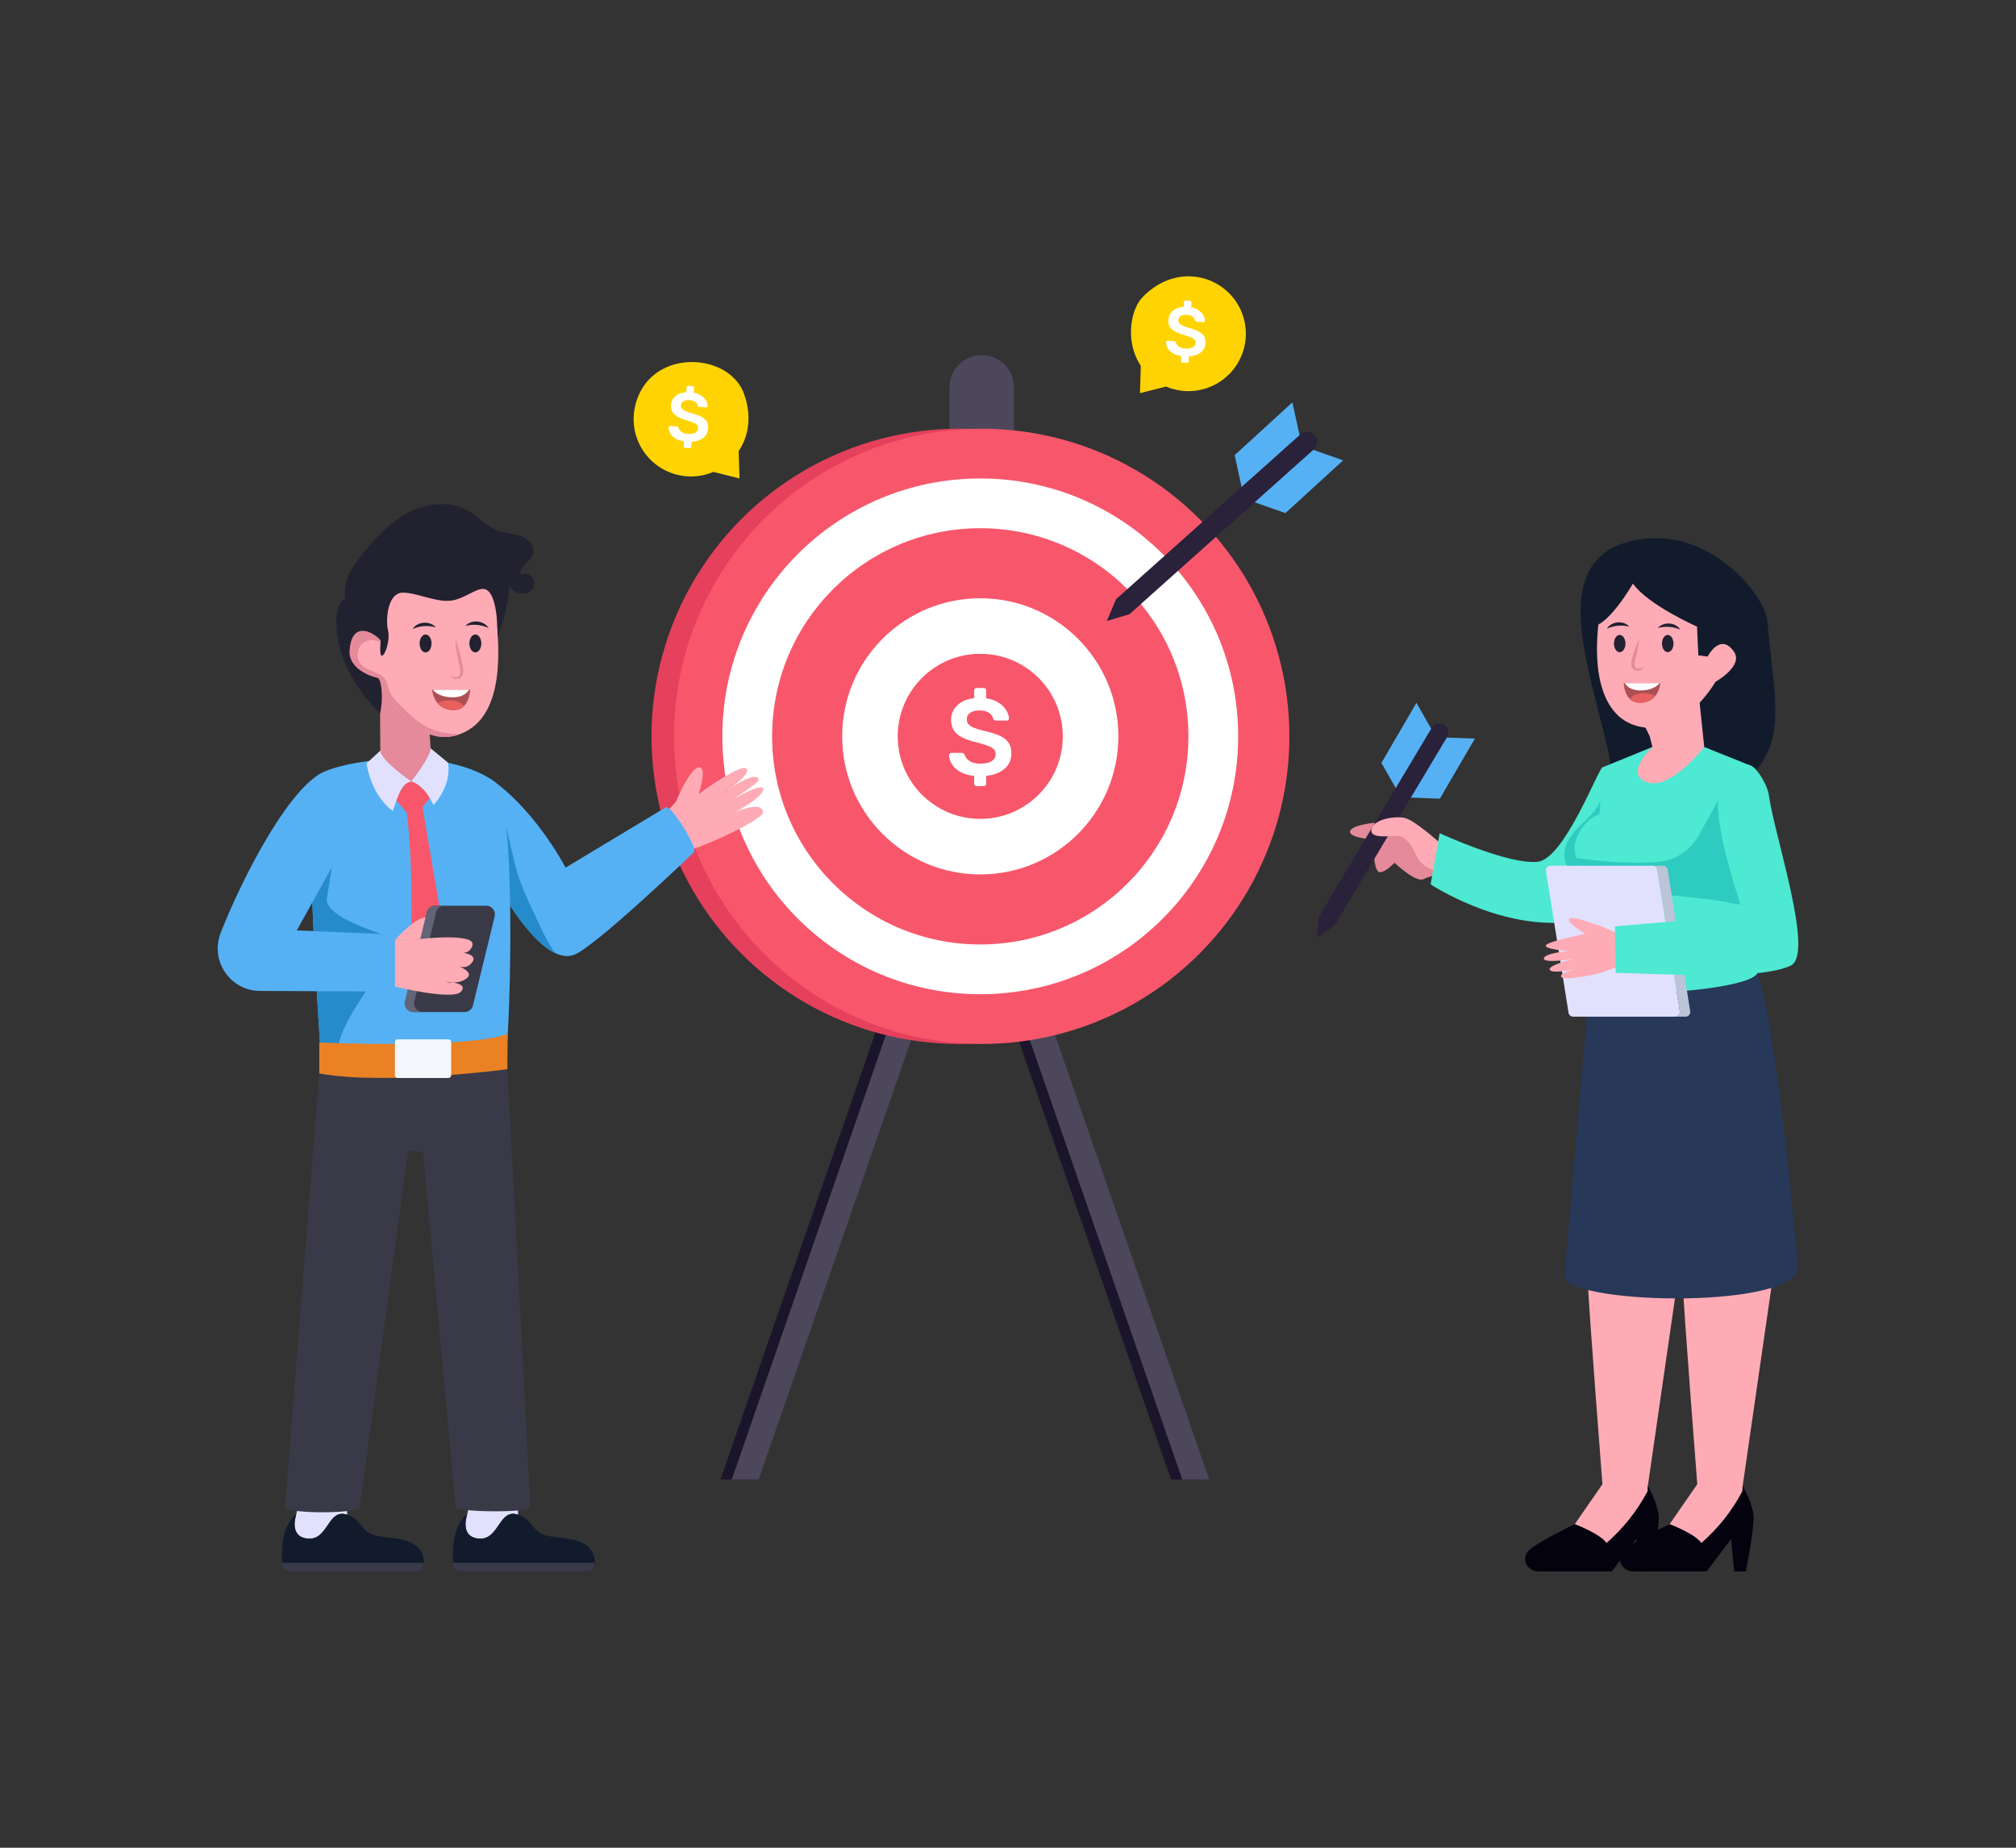 <svg xmlns="http://www.w3.org/2000/svg" xml:space="preserve" id="financial-goal" x="0" y="0" style="enable-background:new 0 0 600 550" version="1.1" viewBox="0 0 600 550">
  <rect x="0" y="0" width="600" height="550" fill="#333333" stroke="none"/>
  <g id="_x32_2">
    <path d="M356.502 440.387 302.76 285.338l-7.156 2.578 52.901 152.47zM214.43 440.387l53.741-155.049 7.157 2.578-52.902 152.47z" style="fill:#1b152b"></path>
    <path d="m359.859 440.387-53.742-155.049-7.156 2.578 52.902 152.47zM217.787 440.387l53.742-155.049 7.156 2.578-52.901 152.47zM301.762 115.286v18.537h-19.167v-18.537c0-5.297 4.295-9.576 9.575-9.576a9.568 9.568 0 0 1 6.782 2.794c1.728 1.744 2.81 4.134 2.81 6.782z" style="fill:#4d475b"></path>
    <circle cx="285.466" cy="219.181" r="91.569" style="fill:#e5415c"></circle>
    <circle cx="292.178" cy="219.181" r="91.569" style="fill:#f8576b"></circle>
    <circle cx="291.746" cy="219.181" r="76.76" style="fill:#fff"></circle>
    <circle cx="291.746" cy="219.181" r="61.951" style="fill:#f8576b"></circle>
    <circle cx="291.746" cy="219.181" r="41.099" style="fill:#fff"></circle>
    <circle cx="291.746" cy="219.181" r="24.568" style="fill:#f8576b"></circle>
    <path d="m387.467 132.72 12.281 4.308-17.182 15.704-12.281-4.308z" style="fill:#55b1f4"></path>
    <path d="m387.467 132.72-2.824-12.953-17.182 15.704 2.824 12.953z" style="fill:#55b1f4"></path>
    <path d="M336.103 182.837c.075-.055.154-.1.225-.164l54.693-48.915a2.991 2.991 0 0 0 .236-4.221 2.994 2.994 0 0 0-4.23-.245l-54.693 48.915c-.071.063-.125.137-.188.205l-2.736 6.429 6.693-2.004z" style="fill:#2a213b"></path>
    <path d="M290.157 233.786a.74.74 0 0 1-.228-.569v-2.272c-1.557-.152-2.894-.53-4.008-1.136-1.115-.605-1.958-1.347-2.532-2.224-.574-.877-.882-1.812-.925-2.807 0-.173.07-.33.21-.47.141-.142.31-.212.504-.212h2.921c.26 0 .46.048.6.146s.277.255.407.47c.237.737.74 1.354 1.509 1.85.768.499 1.823.748 3.165.748 1.493 0 2.624-.254 3.393-.764.767-.507 1.152-1.205 1.152-2.093 0-.584-.195-1.07-.585-1.461-.39-.389-.98-.73-1.769-1.022-.79-.293-1.953-.644-3.489-1.055-2.554-.605-4.426-1.407-5.616-2.402-1.19-.996-1.785-2.424-1.785-4.285 0-1.688.611-3.116 1.834-4.285 1.222-1.168 2.893-1.883 5.014-2.143v-2.239c0-.237.077-.427.228-.567s.335-.211.552-.211h2.012c.239 0 .427.07.569.21.14.141.21.33.21.568v2.305c1.407.194 2.614.612 3.62 1.25s1.774 1.38 2.304 2.223.817 1.666.86 2.467a.657.657 0 0 1-.194.486.655.655 0 0 1-.487.196h-3.084c-.454 0-.768-.196-.941-.584-.13-.694-.558-1.272-1.282-1.737-.725-.465-1.628-.699-2.71-.699-1.19 0-2.126.229-2.809.682-.682.455-1.022 1.115-1.022 1.98 0 .584.168 1.072.503 1.461.335.39.876.737 1.624 1.04.746.302 1.811.627 3.197.973 1.926.433 3.457.92 4.593 1.46 1.136.542 1.974 1.224 2.515 2.046.541.823.812 1.872.812 3.148 0 1.883-.677 3.408-2.029 4.577-1.352 1.168-3.176 1.872-5.47 2.11v2.272c0 .239-.07.427-.21.569-.142.14-.33.21-.569.21h-2.012a.78.78 0 0 1-.552-.21z" style="fill:#fff"></path>
    <path d="M91.656 457.99c5.917.483 5.917-8.573 11.147-7.25.185.041.36.092.524.154l-.318-9.343-14.02 5.59-.81 3.6-.01.02-.42 1.928c-.257 2.03.071 4.984 3.907 5.302z" style="fill:#e1e1fe"></path>
    <path d="M84.015 465.98a1.912 1.912 0 0 0 1.908 1.764h38.273c1.026 0 1.846-.81 1.918-1.826.585-8.635-9.343-7.722-14.05-8.768-4.84-1.067-4.102-4.81-8.737-6.256a3.893 3.893 0 0 0-.524-.154c-5.23-1.323-5.23 7.733-11.147 7.25-3.836-.317-4.164-3.27-3.908-5.301a9.41 9.41 0 0 1 .42-1.928l.011-.02c-4.512 3.383-4.44 11.608-4.164 15.239z" style="fill:#111b2c"></path>
    <path d="M83.938 465.199c.015.278.032.54.05.78a1.912 1.912 0 0 0 1.908 1.765h38.273c1.026 0 1.846-.81 1.918-1.826.017-.248.023-.486.023-.72H83.938z" style="fill:#3a3947"></path>
    <path d="M142.525 457.99c6.08.496 5.995-9.225 11.67-7.096l-.317-9.343-14.02 5.59-1.24 5.548c-.257 2.03.072 4.984 3.907 5.302z" style="fill:#e1e1fe"></path>
    <path d="M134.885 465.98a1.912 1.912 0 0 0 1.907 1.764h38.274c1.025 0 1.846-.81 1.918-1.826.584-8.635-9.343-7.722-14.05-8.768-5.008-1.104-4.242-5.294-9.261-6.41-5.23-1.323-5.23 7.733-11.148 7.25-3.835-.317-4.164-3.27-3.907-5.301a9.265 9.265 0 0 1 .43-1.949c-4.512 3.384-4.44 11.61-4.163 15.24z" style="fill:#111b2c"></path>
    <path d="M134.807 465.199c.015.278.032.54.05.78a1.912 1.912 0 0 0 1.908 1.765h38.274c1.025 0 1.846-.81 1.918-1.826.016-.248.022-.486.022-.72h-42.172zM84.838 448.547c0 1.587 12.297 1.994 18.595 1.22 2.163-.266 3.62-.672 3.62-1.22.306-1.684 14.41-106.053 14.41-106.053l4.39.458s9.698 103.98 9.687 105.595c0 1.643 22.272 1.79 22.272.147.068-1.672-7.168-137.075-7.168-137.075l-55.266 3.061-10.54 133.867z" style="fill:#3a3947"></path>
    <path d="M225.784 231.931c.372.816-5.073 4.276-7.37 5.817 2.574-1.484 8.484-4.424 8.706-3.033.37 2.309-7.482 6.592-8.395 7.083.99-.468 8.21-3.38 8.347-.085.108 2.445-18.97 10.832-21.081 10.97-2.118.146-4.751-.193-4.751-.193l-4.325-9.024 4.267-4.86s4.083-9.92 6.846-10.203c2.642-.27-.135 7.971-.135 7.971s13.183-9.663 14.348-7.455c.647 1.224-2.056 3.597-4.582 5.453a88.785 88.785 0 0 0-3.372 2.284 55.593 55.593 0 0 0 3.372-2.284c3.194-2.032 7.3-4.248 8.125-2.441z" style="fill:#feabb5"></path>
    <path d="M206.552 253.677s-29.698 28.446-35.769 30.568c-1.799.625-3.695.332-5.601-.577-8.71-4.125-17.479-21.096-17.479-21.096l-.85-12.512-.391-5.71-.606-12.58s11.828 7.244 22.483 26.482l29.698-17.87c1.154-1.613 9.658 11.682 8.515 13.295z" style="fill:#55b1f4"></path>
    <path d="M165.182 283.668c-8.71-4.125-17.479-21.096-17.479-21.096l-.85-12.512c.714-2.034 1.847-4.037 3.744-4.174 0 0 1.9 8.235 2.448 10.532 1.76 7.4 5.02 13.437 8.217 20.339a47.754 47.754 0 0 0 3.92 6.91z" style="fill:#258bca"></path>
    <path d="M92.468 248.86c.09 24.533 3.062 65.781 3.062 65.781l5.001-.29 50.263-2.88c.833-4.24 3.316-73.973-3.869-78.992-16.615-11.623-50.308-5.29-53.089-.996-1.042 1.603-1.404 8.362-1.368 17.376z" style="fill:#55b1f4"></path>
    <path d="M92.468 248.86c.09 24.533 3.062 65.781 3.062 65.781l5.001-.29c-1.395-10.446 19.95-32.032 16.66-34.958-.81-.72-20.738-5.929-19.905-11.953.834-6.034 2.991-14.74 1.125-20.538l-1.359-3.533a35.35 35.35 0 0 0-4.584 5.49z" style="fill:#258bca"></path>
    <path d="M95.028 310.315s43.969 1.949 56.062-2.555L151 318.265s-36.163 4.886-55.97 1.267v-9.217z" style="fill:#ea8124"></path>
    <path d="M117.537 310.207v9.84c0 .463.35.836.786.836h15.168c.43 0 .786-.373.786-.836v-9.84c0-.457-.355-.836-.786-.836h-15.168c-.436 0-.786.379-.786.836z" style="fill:#f3f7fb"></path>
    <path d="m128.344 236.943-2.604 3.345 8.69 50.93-4.97 8.743-7.59-7.374s1.808-28.634-.762-50.668l-3.54-4.087 4.285-6.533 6.49 5.644z" style="fill:#f8576b"></path>
    <path d="m113.18 223.453-4.105 3.772c1.046 5.854 3.428 10.75 7.829 14.198 1.66-4.9 2.614-8.278 5.5-8.811 2.959.893 4.974 3.613 6.631 7.023 3.581-4.084 4.963-8.684 4.305-12.621l-5.545-4.577-14.615 1.016z" style="fill:#e1e1fe"></path>
    <path d="M127.656 214.957c.06.18.49 7.77.49 7.77.196 2.38-5.742 9.885-5.742 9.885s-8.973-6.1-9.224-9.159l-.122-25.435 14.598 16.939z" style="fill:#e48a9a"></path>
    <path d="M112.385 201.796s9.79 21.58 24 16.91c.18-.06.35-.12.52-.19 14.39-5.29 11.04-28.48 11.09-32.75.02-1.27.03-2.06.03-2.06s.28-8.51-2.54-11.45c-2.82-2.93-22.61-3.32-29.2 0-3.73 1.88-3.95 8.82-3.43 14.52.12 1.39.29 2.72.46 3.87-.22-.27-.53-.61-.93-.94-2.41-2.06-7.59-4.27-8.34 3.58-.96 10.1 8.34 8.51 8.34 8.51z" style="fill:#feabb5"></path>
    <path d="M112.385 201.796s9.79 21.58 24 16.91c.18-.06.35-.12.52-.19-3.44-.05-6.8-.59-9.86-2.15-3.12-1.6-5.65-4.14-8.12-6.63-1.28-1.3-2.6-2.66-3.17-4.39-.3-.9-.38-1.88-.82-2.71-1.39-2.66-5.4-2.59-7.43-4.8-1.58-1.72-1.41-4.74.34-6.28 1.76-1.53 4.77-1.3 6.27.49l.8-2.81c-.41-1.03-1.14-1.87-2.06-2.46.12 1.39.29 2.72.46 3.87-.22-.27-.53-.61-.93-.94-2.41-2.06-7.59-4.27-8.34 3.58-.96 10.1 8.34 8.51 8.34 8.51z" style="fill:#e48a9a"></path>
    <path d="M158.19 175.758c-1.153 1.193-3.155 1.193-4.644.434-.759-.394-1.42-.937-2.011-1.558-.296 7.13-3.323 14.071-3.481 14.87.03-.375.06-1.864-.06-3.737-.167-2.978-.67-6.952-2.01-9.023-2.298-3.56-5.533.395-10.404 1.775-4.88 1.39-10.876-2.04-15.62-2.11-4.742-.059-5.206 8.362-4.486 11.211.73 2.84-.848 7.446-1.775 7.574-.927.138-.384-4.546-.384-4.546-1.578-2.031-8.443-6.463-9.27 2.642-.602 6.646 8.343 8.51 8.343 8.51 1.156.38 1.777 5.973.738 10.499-.286-.148-11.378-10.479-12.808-23.89-.779-7.346 1.105-9.614 2.456-10.304-.464-2.317.04-4.753 1.006-6.922.995-2.189 2.455-4.132 3.944-6.025 3.885-4.91 8.204-9.664 13.746-12.562 5.541-2.9 12.562-3.64 17.976-.514 3.135 1.815 5.59 4.803 9.012 5.996 2.13.74 4.467.71 6.587 1.46 2.12.759 4.132 2.78 3.668 4.98-.522 2.553-3.993 3.924-3.954 6.527 1.243-.602 2.89-.197 3.698.917.809 1.104.69 2.8-.266 3.796z" style="fill:#222130"></path>
    <path d="M124.883 191.532c0 1.469.799 2.662 1.775 2.662.986 0 1.775-1.193 1.775-2.662 0-1.47-.79-2.663-1.775-2.663-.976 0-1.775 1.193-1.775 2.663zM139.699 191.532c0 1.469.798 2.662 1.775 2.662.986 0 1.775-1.193 1.775-2.662 0-1.47-.79-2.663-1.775-2.663-.977 0-1.775 1.193-1.775 2.663zM129.711 186.71c-2.473-.598-4.62-.484-6.909.516 1.446-2.293 5.114-2.495 6.91-.516zM145.433 186.919c-2.345-.99-4.482-1.226-6.902-.608 1.797-2.03 5.45-1.635 6.902.608z" style="fill:#222130"></path>
    <path d="M135.479 190.142c.918 2.373 1.54 4.81 2.09 7.263.239 1.285.699 2.75-.15 3.996-.469.667-1.364.87-2.034.648-.668-.236-1.156-.665-1.604-1.113.573.267 1.134.597 1.707.633 2.176.064 1.43-2.578 1.104-3.952-.518-2.46-.964-4.935-1.113-7.475z" style="fill:#e48a9a"></path>
    <path d="M128.6 205.315s.158 2.228 1.607 3.983c.858 1.026 2.15 1.894 4.113 2.071 1.735.148 2.938-.385 3.756-1.193 1.834-1.765 1.844-4.861 1.844-4.861H128.6z" style="fill:#ae5053"></path>
    <path d="M128.827 205.315c.927 1.065 2.524 2.07 5.246 2.238 3.116.197 4.723-.986 5.542-2.238h-10.788z" style="fill:#fff"></path>
    <path d="M130.207 209.298c.858 1.026 2.15 1.894 4.113 2.071 1.735.148 2.938-.385 3.756-1.193-.63-.799-1.932-1.785-4.358-1.706-1.775.05-2.86.434-3.51.828z" style="fill:#e86060"></path>
    <path d="M94.277 230.994c-9.823 6.606-22.412 30.901-28.6 46.695-3.166 8.077 2.56 16.87 11.226 17.275l40.664.184V278.19l-29.236-1.24 13.893-25.014a10.446 10.446 0 0 0-.9-11.504l-7.047-9.438z" style="fill:#55b1f4"></path>
    <path d="m147.22 272.805-6.457 26.47a2.58 2.58 0 0 1-2.517 1.97h-15.172c-1.68 0-2.917-1.571-2.518-3.196l6.456-26.47a2.59 2.59 0 0 1 2.518-1.98h15.172a2.592 2.592 0 0 1 2.518 3.206z" style="fill:#3a3947"></path>
    <path d="M125.083 279.494s4.164-3.688 2.88-5.673c-2.15-3.325-10.396 5.955-10.396 5.955" style="fill:#feabb5"></path>
    <path d="M132.306 269.599a2.59 2.59 0 0 0-2.518 1.98l-6.456 26.47c-.398 1.625.839 3.196 2.518 3.196h-2.776c-1.68 0-2.917-1.571-2.518-3.196l6.456-26.47a2.59 2.59 0 0 1 2.518-1.98h2.776z" style="fill:#636477"></path>
    <path d="M138.03 283.629c1.123-.147 2.238-.724 2.59-2.356.791-3.637-15.534-1.78-15.534-1.78l-7.517.284v13.891s17.293 4.262 19.659 1.476c1.417-1.662-.509-2.375-2.278-2.678 1.222-.03 2.718-.294 3.94-1.252 1.935-1.515-.783-2.932-2.151-3.509.958.283 2.688.45 3.91-1.466.997-1.545-.83-2.278-2.62-2.61zm-5.377 8.612s1.104.02 2.277.225c-1.3.029-2.277-.225-2.277-.225zM472.39 378.888h27.208l-9.165 63.365-.085 1.677c-3.09 5.847-7.167 10.979-12.214 15.405-1.83-2.74-9.456-5.643-9.456-5.643l8.239-11.899c-.132-2.247-3.63-45.733-4.527-62.905z" style="fill:#feabb5"></path>
    <path d="M491.394 467.744h-3.489l-.928-9.669-7.251 9.669h-21.933c-2.324 0-4.256-2.06-3.83-4.35.136-.723.502-1.446 1.225-2.093 2.903-2.57 13.49-7.609 13.49-7.609s7.626 2.902 9.456 5.643c5.047-4.426 9.124-9.558 12.214-15.405l.085-1.677c.17.298 2.885 5.183 3.208 8.826.324 3.762-2.247 16.665-2.247 16.665z" style="fill:#04020f"></path>
    <path d="M500.613 378.888h27.208l-9.165 63.365-.085 1.677c-3.09 5.847-7.167 10.979-12.214 15.405-1.83-2.74-9.456-5.643-9.456-5.643l8.24-11.899c-.133-2.247-3.632-45.733-4.528-62.905z" style="fill:#feabb5"></path>
    <path d="M519.617 467.744h-3.489l-.928-9.669-7.251 9.669h-21.933c-2.324 0-4.256-2.06-3.83-4.35.136-.723.502-1.446 1.225-2.093 2.903-2.57 13.49-7.609 13.49-7.609s7.626 2.902 9.456 5.643c5.047-4.426 9.124-9.558 12.214-15.405l.085-1.677c.17.298 2.885 5.183 3.208 8.826.324 3.762-2.247 16.665-2.247 16.665z" style="fill:#04020f"></path>
    <path d="m423.021 247.947 6.067 12.025s-3.09.61-5.454 1.723c-2.37 1.104-8.587-4.893-8.587-4.893s-2.487 2.659-4.242 2.836c-1.761.185-1.883-5.554-1.883-5.554s-2.105 1.62-3.724.798c-1.611-.829 3.627-4.976 3.627-4.976s-7.453-.466-7.017-2.465c.436-1.984 7.942-2.614 7.942-2.614l7.041.507 6.23 2.613z" style="fill:#e48a9a"></path>
    <path d="m427.387 219.45 11.564.403-10.42 17.879-11.564-.403z" style="fill:#55b1f4"></path>
    <path d="m427.387 219.45-5.828-10.244-10.42 17.88 5.828 10.243z" style="fill:#55b1f4"></path>
    <path d="M397.075 275.589c.05-.067.105-.127.148-.199l33.456-56a2.66 2.66 0 0 0-.918-3.645 2.662 2.662 0 0 0-3.655.913l-33.456 56c-.043.073-.07.15-.105.224l-.618 6.18 5.148-3.473z" style="fill:#2a213b"></path>
    <path d="m428.3 250.679-1.202 8.486s-4.11-.97-5.651-4.62c-1.549-3.658-3.27-5.147-4.744-5.632-1.466-.492-9.047 1.256-8.536-1.967.518-3.214 7.39-4.244 10.255-3.371 2.865.873 9.878 7.104 9.878 7.104z" style="fill:#feabb5"></path>
    <path d="M520.118 232.05c12.026-11.572 7.986-23.107 5.889-47.077-.693-7.91-17.715-29.094-40.125-24.022-31.205 7.061-5.536 52.443-5.536 75.838 0 6.405 6.818 3.746 6.818 3.746l28.385-3.154s2.166-3.018 4.57-5.33z" style="fill:#111b2c"></path>
    <path d="m473.157 292.491-7.556 87.195c-.429 8.483 66.077 10.24 69.605-1.723 0 0-6.615-75.91-12.353-88.017-5.738-12.106-49.696 2.545-49.696 2.545z" style="fill:#273859"></path>
    <path d="M425.773 263.235s19.608 13.021 40.154 11.31c5.263-.442 10.01-1.86 13.655-4.738 17.826-14.111 15.746-35.057 15.777-35.157l-18.434-6.23c-1.523.926-11.386 27.332-19.349 28.11-8.802.861-29.112-8.517-29.112-8.517l-2.691 15.222z" style="fill:#4de9d2"></path>
    <path d="M468.732 262.916c.977 3.036.525 6.46-1.05 9.234a13.495 13.495 0 0 1-1.755 2.394c5.263-.44 10.01-1.859 13.655-4.737 6.502-5.147 10.357-11.208 12.626-16.838-.578-3.943-2.543-8.355-6.019-10.525-2.479-1.544-5.504-1.88-8.413-2.164l-.883-5.966c.368 2.689-.945 5.346-2.678 7.437-1.733 2.09-3.897 3.792-5.662 5.85-1.764 2.07-3.172 4.664-2.94 7.364.24 2.857 2.226 5.23 3.119 7.951z" style="fill:#2ecbc1"></path>
    <path d="M523.137 289.232c-.044 5.787-50.017 9.039-49.98 3.26l.463-27.338-.327-.517-.087-.138c-.923-1.504-3.148-5.387-4.107-9.102-.488-1.86-.647-3.678-.16-5.14 2.151-6.448 7.095-7.917 7.095-7.917l.887-13.914 14.867-6.078h15.427l14.148 5.692c.003.102 1.897 65.35 1.774 61.192z" style="fill:#4de9d2"></path>
    <path d="M469.1 255.395c.955 3.719 3.182 7.595 4.106 9.107l.084.137.326.515s29.832.977 41.69 3.707l2.698.435 4.466-3.197-.777-26.89a1041.66 1041.66 0 0 1-3.204-.567l-6.008-2.395-7.006 12.573c-2.469 4.422-6.985 7.363-12.048 7.741-9.517.736-19.832-.493-24.328-1.166z" style="fill:#2ecbc1"></path>
    <path d="m507.215 222.348-1.766-16.85-16.773 8.897 2.33 4.823.782 3.13s-8.662 8.045-1.602 10.494c7.06 2.448 17.03-10.494 17.03-10.494z" style="fill:#feabb5"></path>
    <path d="M510.57 202.933s-9.293 16.443-22.737 13.326c-17.32-4.015-11.655-33.627-11.655-33.627l6.258-12.754c12.683 4.762 24.734 10.106 25.793 25.555 0 0 3.693-7.284 7.786-1.528 3.057 4.299-5.445 9.028-5.445 9.028z" style="fill:#feabb5"></path>
    <path d="M498.064 191.564c0 1.417-.77 2.568-1.712 2.568-.951 0-1.713-1.15-1.713-2.568 0-1.418.762-2.569 1.713-2.569.942 0 1.712 1.151 1.712 2.57zM483.77 191.564c0 1.417-.77 2.568-1.712 2.568-.951 0-1.712-1.15-1.712-2.568 0-1.418.761-2.569 1.712-2.569.942 0 1.713 1.151 1.713 2.57zM493.406 186.912c1.718-1.933 5.289-1.736 6.666.499-2.22-.943-4.268-1.052-6.666-.499zM478.239 187.114c1.383-2.186 4.938-2.57 6.658-.587-2.343-.571-4.382-.347-6.658.587z" style="fill:#222130"></path>
    <path d="M487.842 190.224c-.158 2.092-.61 4.105-1.133 6.099-.541 1.54-.41 2.833 1.308 2.66.476-.047.961-.24 1.463-.398-.807.744-1.974 1.393-3.106.784-1.217-.67-.934-2.275-.63-3.307.555-1.985 1.179-3.952 2.098-5.838z" style="fill:#e48a9a"></path>
    <path d="M494.183 203.341c-.064.1-.372 5.375-5.518 5.841-1.674.143-2.835-.37-3.624-1.15-1.77-1.704-1.78-4.69-1.78-4.69h10.922z" style="fill:#ae5053"></path>
    <path d="M493.964 203.341c-.894 1.028-2.435 1.998-5.061 2.16-3.006.19-4.557-.952-5.346-2.16h10.407z" style="fill:#fff"></path>
    <path d="M492.632 207.185c-1.888 2.256-5.651 2.763-7.591.846.609-.77 1.864-1.722 4.205-1.645 1.712.047 2.758.418 3.386.799z" style="fill:#e86060"></path>
    <path d="M510.313 183.543c-.073.323-2.01 11.472-2.084 11.89l-2.764-.36-.393-8.553s-14.625-6.45-19.08-12.814c0 0-7.975 13.88-12.713 12.567-4.738-1.313 4.765-18.332 4.765-18.332l5.25-2.91 13.308 1.902s9.696 5.784 10.473 6.45c.777.656 3.32 9.836 3.238 10.16z" style="fill:#111b2c"></path>
    <path d="M498.549 302.621h-30.34a1.406 1.406 0 0 1-1.385-1.182l-6.703-42.128a1.4 1.4 0 0 1 1.386-1.622h30.34c.687 0 1.272.503 1.38 1.183l6.708 42.123a1.406 1.406 0 0 1-1.386 1.626z" style="fill:#e1e1fe"></path>
    <path d="M501.651 302.621h-3.102c.86 0 1.522-.774 1.386-1.626l-6.708-42.123a1.401 1.401 0 0 0-1.38-1.183h3.101c.689 0 1.278.503 1.386 1.183l6.703 42.123a1.404 1.404 0 0 1-1.386 1.626z" style="fill:#bcc4d8"></path>
    <path d="M468.302 285.424s-8.103 1.998-7.01 3.328c.795.986 5.11.166 7.771-.331-2.154.487-4.884 1.426-4.449 2.32.615 1.274 10.392-.463 13.885-1.879 3.487-1.404 8.636-2.432 8.636-2.432l-2.33-7.92-2.915-.41s-5.189-2.507-6.695-2.865c-1.509-.366-7.751-2.95-8.218-1.618-.456 1.338 4.858 4.339 4.858 4.339s-10.99 2.186-11.736 3.404c-.746 1.216 6.78 1.73 6.78 1.73s-7.206.59-7.397 2.195c-.183 1.603 8.82.14 8.82.14zm1.326 2.882c.331-.076.61-.128.779-.157-.175.04-.445.09-.779.157z" style="fill:#feabb5"></path>
    <path d="m480.627 275.742 38.425-3.328s-10.734-30.602-6.918-36.83c3.807-6.22 6.242-9.212 9.229-7.544 2.082 1.178 4.726 6.093 5.056 8.467 1.658 12.278 13.702 47.563 6.522 50.927-9.847 4.606-39.405 2.265-52.083 2.174l-.23-13.866z" style="fill:#4de9d2"></path>
    <path d="m347.034 115.06-7.753 1.962.243-8.157c-4.734-7.046-3.07-16.707.53-20.412 11.288-11.622 27.379-5.538 30.29 7.033 2.118 9.151-3.56 18.355-12.787 20.492a16.97 16.97 0 0 1-10.523-.917z" style="fill:#ffd301"></path>
    <path d="M351.638 107.773a.458.458 0 0 1-.127-.365l.068-1.436c-.98-.142-1.814-.422-2.5-.838-.686-.416-1.197-.91-1.532-1.482a3.455 3.455 0 0 1-.5-1.802.41.41 0 0 1 .146-.29.435.435 0 0 1 .324-.12l1.846.089c.165.008.29.045.377.111a.937.937 0 0 1 .241.309c.128.472.428.877.899 1.215s1.13.526 1.977.566c.943.045 1.666-.082 2.166-.38.501-.299.765-.728.791-1.288.018-.37-.09-.684-.324-.941s-.598-.49-1.088-.7c-.491-.208-1.215-.465-2.174-.771-1.596-.46-2.754-1.022-3.476-1.687-.723-.664-1.055-1.585-1-2.76.05-1.067.48-1.952 1.287-2.653.808-.702 1.886-1.103 3.234-1.203l.067-1.416a.466.466 0 0 1 .162-.351.486.486 0 0 1 .354-.118l1.272.06c.15.007.267.058.352.151a.485.485 0 0 1 .116.366l-.069 1.456c.884.165 1.633.464 2.25.898.617.433 1.08.925 1.39 1.474.31.55.465 1.078.47 1.585a.418.418 0 0 1-.452.41l-1.949-.093c-.287-.014-.48-.146-.576-.397-.062-.44-.315-.82-.758-1.136-.445-.315-1.009-.49-1.692-.522-.753-.036-1.351.08-1.795.346-.445.268-.681.674-.706 1.22-.018.37.074.683.273.94.201.256.533.49.995.704.463.214 1.126.451 1.991.712 1.205.331 2.158.685 2.86 1.06.701.377 1.21.833 1.527 1.368.318.536.457 1.208.42 2.015-.057 1.189-.53 2.133-1.42 2.83-.89.699-2.063 1.088-3.52 1.17l-.068 1.436a.486.486 0 0 1-.15.352.48.48 0 0 1-.365.117l-1.272-.06a.486.486 0 0 1-.342-.151z" style="fill:#fff"></path>
    <path d="m212.333 140.46 7.753 1.961-.242-8.157c2.955-4.4 3.991-10.386 1.57-17.067-4.572-12.61-28.366-13.692-32.39 3.689-2.119 9.15 3.559 18.355 12.786 20.491a16.97 16.97 0 0 0 10.523-.917z" style="fill:#ffd301"></path>
    <path d="M203.611 133.172a.466.466 0 0 1-.127-.366l.068-1.435c-.98-.143-1.812-.422-2.499-.838s-1.197-.91-1.533-1.482a3.468 3.468 0 0 1-.5-1.802.417.417 0 0 1 .147-.29.44.44 0 0 1 .325-.12l1.846.088c.164.008.289.045.375.112a.949.949 0 0 1 .242.308c.129.473.427.877.898 1.215s1.13.527 1.978.567c.943.044 1.665-.082 2.166-.38.5-.298.764-.728.792-1.289.017-.369-.092-.683-.326-.941s-.597-.49-1.088-.7c-.49-.206-1.214-.464-2.173-.77-1.596-.46-2.754-1.022-3.477-1.686-.721-.664-1.055-1.585-.999-2.762.051-1.066.48-1.951 1.287-2.652.807-.702 1.885-1.103 3.234-1.203l.067-1.416c.007-.15.06-.268.16-.352s.219-.123.356-.117l1.271.06c.15.007.268.058.353.15a.482.482 0 0 1 .116.366l-.068 1.457c.882.165 1.632.465 2.25.898.616.433 1.079.924 1.388 1.474.31.55.467 1.077.47 1.585a.418.418 0 0 1-.451.41l-1.948-.093c-.288-.013-.48-.145-.579-.397-.06-.441-.313-.82-.757-1.136-.445-.315-1.008-.49-1.692-.522-.752-.035-1.35.08-1.795.346s-.68.674-.706 1.221c-.017.37.074.683.275.939.2.255.53.49.994.705s1.127.45 1.992.71c1.203.333 2.156.686 2.858 1.061.703.377 1.211.832 1.529 1.368.316.536.457 1.208.418 2.015-.057 1.19-.53 2.133-1.42 2.83-.889.7-2.063 1.088-3.52 1.17l-.067 1.436a.486.486 0 0 1-.15.352.482.482 0 0 1-.366.116l-1.271-.06a.497.497 0 0 1-.343-.15z" style="fill:#fff"></path>
  </g>
</svg>
